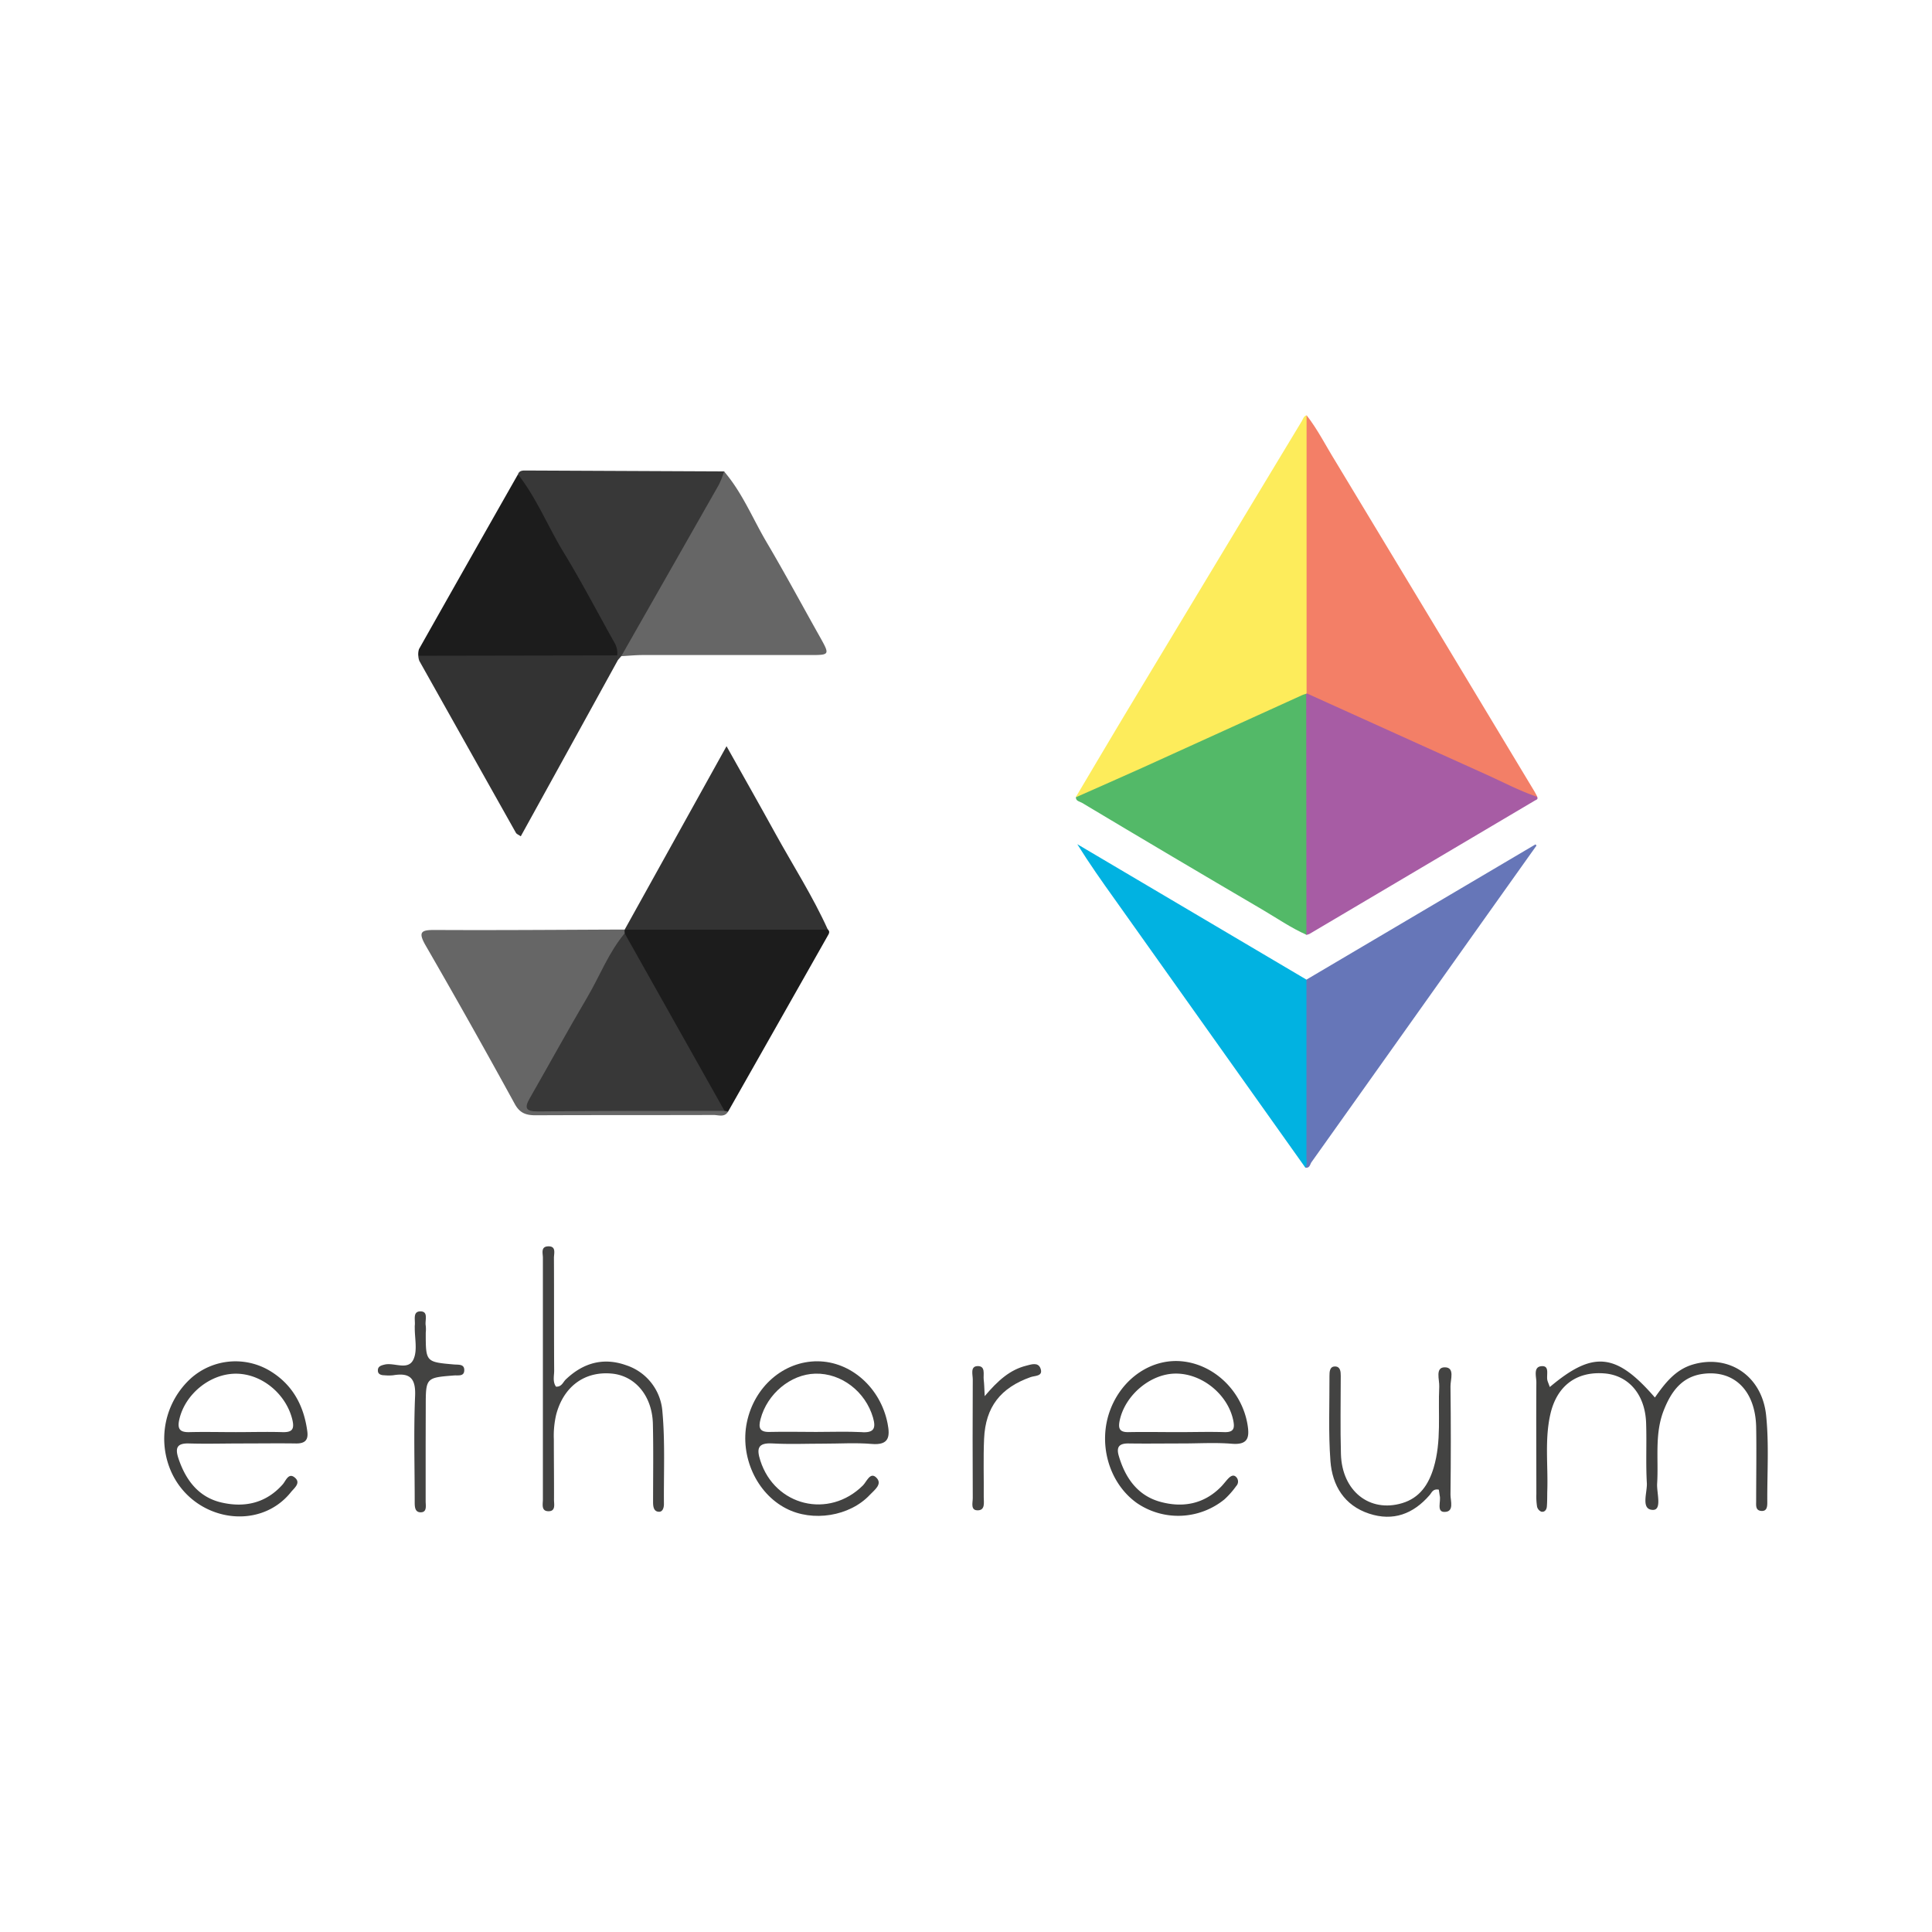 <svg id="a848fe91-3137-4a8c-844a-61c42f90c2cc" data-name="Layer 1" xmlns="http://www.w3.org/2000/svg" viewBox="0 0 600 600"><title>tech-logos-youwho</title><path d="M226.12,345.21c-1.12,1.89-3,1.05-4.49,1.06-18.42.06-36.84,0-55.26.09-3.06,0-5-.69-6.56-3.62Q146.26,318,132.2,293.65c-2.58-4.47-1.18-4.86,3.12-4.84,19.52.11,39-.06,58.56-.13a1.84,1.84,0,0,1,.39,1.68c-7.89,16.22-17.39,31.56-26,47.4-.84,1.56-2.84,3.08-1.74,4.89s3.38,1,5.16,1c15.28.05,30.56,0,45.84,0,2.38,0,4.79-.22,7.13.47A3.07,3.07,0,0,1,226.12,345.21Z" style="fill:#666"/><path d="M160.86,147.31c.36-1.1,1.29-1.19,2.21-1.19l61.79.28c1.51,2.6-.24,4.59-1.4,6.54-8.54,14.4-16.47,29.13-24.71,43.69-1.53,2.71-2.89,5.57-5.81,7.15L191.88,205a3.28,3.28,0,0,1-1.07-1.21c-5-11.59-12.23-22-17.94-33.24C168.92,162.79,163.59,155.72,160.86,147.31Z" style="fill:#383838"/><path d="M194,289.86l-.07-1.18.1.1a11.91,11.91,0,0,1,6.81-1.79q25.05,0,50.09,0c2.22,0,4.41.22,6.23,1.73.71.71.17,1.39-.16,2Q241.56,318,226.12,345.21L225,345c-2.26-.82-3.39-2.75-4.46-4.69-8.41-15.3-17.05-30.48-25.48-45.78C194.25,293.05,193.26,291.66,194,289.86Z" style="fill:#1c1c1c"/><path d="M192.94,203.78q15.18-26.64,30.34-53.3a26.72,26.72,0,0,0,1.58-4.08c5.66,6.57,8.87,14.63,13.22,22,5.71,9.66,11,19.54,16.52,29.34,3.17,5.67,3.15,5.69-3.12,5.69q-26,0-51.94,0C197.34,203.44,195.14,203.66,192.94,203.78Z" style="fill:#666"/><path d="M160.86,147.31c5.81,7.42,9.29,16.2,14.15,24.18,5.54,9.09,10.47,18.54,15.67,27.84a6.45,6.45,0,0,1,1,4.21c-2.05,2-4.68,1.88-7.23,1.89q-23.62.07-47.26,0c-2.55,0-5.17.13-7.28-1.78a5.28,5.28,0,0,1,.21-2.06Q145.44,174.43,160.86,147.31Z" style="fill:#1c1c1c"/><path d="M257.11,288.74l-63.13,0,31.65-57c5.34,9.53,10.31,18.28,15.16,27.1C246.27,268.78,252.43,278.36,257.11,288.74Z" style="fill:#333"/><path d="M129.91,203.65l61.77-.11c.07.49.13,1,.2,1.48q-15,27.27-30.15,54.7c-.73-.51-1.29-.7-1.51-1.09q-15-26.68-30-53.4A5.35,5.35,0,0,1,129.91,203.65Z" style="fill:#333"/><path d="M194,289.86q15.53,27.56,31,55.11c-19.33,0-38.67,0-58,.19-3.51,0-4.31-.89-2.5-4.05,6-10.47,11.81-21.09,17.94-31.49C186.3,303.05,189,295.82,194,289.86Z" style="fill:#383838"/><path d="M481.31,430.75c13.47-11.37,20.62-10.63,32.63,3.26,3.1-4.38,6.29-8.6,11.73-10.23,11.13-3.31,21.55,3.42,22.82,15.8.92,8.94.3,18,.36,27,0,1.34-.12,2.82-1.91,2.65s-1.55-1.76-1.55-3c0-7.73.14-15.47,0-23.19-.29-11.1-6.73-17.51-16.22-16.41-6.76.78-10.11,5.44-12.4,11.17-3,7.43-1.65,15.26-2.13,22.93-.18,2.89,1.61,8.31-1.39,8.18-3.76-.15-1.63-5.4-1.81-8.37-.36-6.24,0-12.52-.23-18.77-.36-8.8-5.49-14.67-13-15.25-8.61-.66-14.71,3.83-16.73,12.67-1.78,7.8-.7,15.77-.95,23.66-.05,1.66,0,3.32-.14,5-.07,1-.69,1.84-1.74,1.61a2.28,2.28,0,0,1-1.3-1.55,20.54,20.54,0,0,1-.22-3.85c0-11.6-.08-23.2,0-34.79,0-1.79-1.06-4.87,1.72-5,2.54-.12,1.28,2.88,1.73,4.49C480.72,429.23,480.93,429.71,481.31,430.75Z" style="fill:#414140"/><path d="M172.66,430.63c1.74.13,2.17-1.35,3-2.18,5.39-5.17,11.67-7,18.75-4.48a16.39,16.39,0,0,1,11.31,14.45c.86,9.49.38,19.1.47,28.66,0,1.21-.41,2.52-1.65,2.41-1.55-.12-1.72-1.65-1.72-3,0-8.09.13-16.19-.06-24.28-.2-8.63-5.43-14.9-12.66-15.62-8.54-.84-15.07,4-17.37,12.72A28.7,28.7,0,0,0,172,447c0,6.26.08,12.51.05,18.76,0,1.36.55,3.46-1.53,3.56-2.56.12-1.91-2.21-1.92-3.7q0-37.53,0-75.06c0-1.3-.71-3.34,1.5-3.49,2.76-.17,1.92,2.18,1.93,3.6.06,11.59,0,23.18.07,34.77C172.15,427.14,171.53,429,172.66,430.63Z" style="fill:#434342"/><path d="M446.84,462.62c-1.9-.37-2.22,1-2.88,1.72-5.07,5.84-11.29,8.2-18.78,5.73-7.74-2.56-11.42-8.74-12-16.31-.66-8.78-.27-17.64-.3-26.46,0-1.29.06-2.94,1.72-2.93s1.78,1.56,1.78,2.92c0,8.09-.17,16.18.06,24.27.31,11.48,8.88,18.28,19,15.26,5.48-1.64,8.23-5.81,9.79-11,2.48-8.27,1.33-16.78,1.74-25.19.1-2.14-1.34-6,1.71-6,3.23,0,1.75,3.8,1.78,5.92q.21,16.82,0,33.64c0,1.95,1.24,5.36-1.88,5.35-2.55,0-1-3.29-1.47-5.08C447,463.79,446.91,463.13,446.84,462.62Z" style="fill:#434342"/><path d="M132.19,448.56c0,5.89,0,11.79,0,17.68,0,1.34.51,3.47-1.62,3.42-1.86-.05-1.78-2-1.78-3.5,0-10.87-.34-21.75.12-32.6.24-5.53-1.6-7.33-6.79-6.46a13.42,13.42,0,0,1-2.76,0c-1,0-2-.33-2-1.41-.09-1.34,1-1.65,2.14-1.92,3-.69,7.32,2,8.94-1.68,1.24-2.78.33-6.52.37-9.83a5,5,0,0,1,0-.55c.24-1.68-.78-4.47,1.79-4.45s1.29,2.85,1.62,4.45a10.85,10.85,0,0,1,0,2.21c0,9.06,0,9.06,8.8,9.83,1.41.12,3.33-.21,3.15,2-.15,1.75-1.9,1.32-3.12,1.41-8.83.69-8.83.69-8.83,9.84Z" style="fill:#434342"/><path d="M305.81,433.58c4.19-4.95,7.89-8.19,12.88-9.45,1.53-.39,3.65-1.17,4.42.77,1,2.57-1.69,2.3-3,2.76-9.35,3.31-14.05,9.25-14.49,19.14-.27,6-.05,12.11-.11,18.17,0,1.57.49,3.92-1.67,4.07-2.55.17-1.74-2.32-1.74-3.77q-.09-18.43,0-36.89c0-1.49-.82-4,1.4-4.12,2.69-.13,1.81,2.56,2,4.23C305.66,429.7,305.67,430.93,305.81,433.58Z" style="fill:#444443"/><path d="M253.89,422.76c-10.5-.05-19.67,7.88-21.95,19-2.17,10.57,3,22,12.22,26.72,8.22,4.26,19.73,2.44,26-4.26,1.38-1.48,4.13-3.39,1.88-5.44-1.83-1.66-2.91,1.39-4.05,2.53-10.56,10.5-27.36,6.43-31.87-7.74-1.16-3.62-.85-5.55,3.71-5.3,5.32.3,10.67.07,16,.07v0c5,0,10-.33,14.9.09,5.42.46,5.71-2.31,4.92-6.35C273.47,431,264.29,422.82,253.89,422.76Zm13.81,22c-4.75-.24-9.53-.06-14.29-.06s-9.53-.12-14.29,0c-3.28.12-3.63-1.34-2.92-4,2.05-7.82,9.31-13.91,17-14.1,8.11-.2,15.57,5.57,17.92,13.63C272.07,443.53,271.46,445,267.7,444.78Z" style="fill:#424241"/><path d="M350.56,448.28c5.52.08,11,0,16.56,0,5.15,0,10.33-.33,15.45.09s5.5-2.07,4.86-5.94c-1.73-10.38-10.28-18.67-20.34-19.66-9.39-.92-18.45,5.15-22.21,14.86-4.07,10.5-.58,22.92,8.2,29.16a22.74,22.74,0,0,0,27.21-1.17,26.44,26.44,0,0,0,3.63-4.12,2,2,0,0,0-.25-3c-.83-.61-1.72.12-2.36.81s-1.4,1.71-2.18,2.49c-5.35,5.41-12,6.5-18.9,4.57s-10.73-7.33-12.74-14.09C346.6,449.37,347.53,448.23,350.56,448.28Zm-2.8-7.26c1.7-7.79,9.55-14.4,17.34-14.44,8.22-.05,16.19,6.47,17.88,14.45.52,2.48.24,3.82-2.75,3.73-4.76-.15-9.53,0-14.3,0-5.14,0-10.27-.1-15.4,0C347.55,444.84,347.22,443.5,347.76,441Z" style="fill:#414140"/><path d="M84.37,426.07a20.8,20.8,0,0,0-25.11,2,25.35,25.35,0,0,0-5.95,29.3c7,15,27.12,18.35,37,6.08,1-1.28,3.3-2.91,1.2-4.61-1.91-1.55-2.73,1-3.68,2.11-5.21,5.93-11.94,7.33-19.12,5.65-7-1.64-11-6.88-13.26-13.58-1.1-3.26-.6-4.86,3.25-4.74,5.52.16,11.05,0,16.58,0s11-.08,16.57,0c3,.06,4-1.16,3.55-4C94.34,436.63,91,430.29,84.37,426.07Zm3.26,18.69c-4.79-.14-9.58,0-14.37,0s-9.58-.12-14.37,0c-3,.1-3.88-.94-3.21-3.91,1.77-7.87,9.52-14.24,17.58-14.24s15.6,6.31,17.53,14.28C91.53,444,90.61,444.86,87.63,444.76Z" style="fill:#414140"/><path d="M334.07,247.6c5.75-9.68,11.47-19.37,17.27-29q26.42-43.89,52.9-87.74c.41-.68.61-1.56,1.48-1.88a8.7,8.7,0,0,1,.91,4.25q0,39.48,0,78.94a12.28,12.28,0,0,1-.15,2.19,3.71,3.71,0,0,1-.29.91c-2.83,2.62-6.58,3.52-9.95,5.08-13.39,6.18-26.85,12.23-40.27,18.35-6.34,2.89-12.71,5.7-19,8.66A2.92,2.92,0,0,1,334.07,247.6Z" style="fill:#fdec5b"/><path d="M405.77,215.3q0-43.17,0-86.34c3.49,4.47,6,9.53,9,14.36q30.93,51.21,61.78,102.49c.33.55.6,1.12.9,1.69-1.24.72-2.33,0-3.37-.46-14.94-6.91-30-13.62-44.94-20.47q-10.35-4.73-20.73-9.41C407.35,216.72,406.19,216.51,405.77,215.3Z" style="fill:#f37f67"/><path d="M405.77,215.3q27.63,12.52,55.28,25c5.42,2.43,10.68,5.23,16.32,7.17.4.78-.28.9-.72,1.16Q441.7,269.32,406.74,290a4.89,4.89,0,0,1-1,.34c-1-1-.88-2.36-.88-3.63q0-33.78,0-67.54a5.62,5.62,0,0,1,.82-3.68Z" style="fill:#a75ca4"/><path d="M405.66,215.45l.06,74.85c-4.85-2.16-9.21-5.19-13.77-7.86Q363.9,266,336,249.31c-.71-.42-1.88-.47-1.88-1.71,6.94-3.08,13.89-6.12,20.81-9.24q24.75-11.22,49.49-22.49C404.78,215.69,405.23,215.59,405.66,215.45Z" style="fill:#53b968"/><path d="M405.73,304.23l71.13-42,.31.37L460.53,286q-26.59,37.47-53.22,74.9c-.47.66-.55,2-1.94,1.7a22.28,22.28,0,0,1-.54-5.7q0-24.14,0-48.25C404.86,307.15,404.53,305.53,405.73,304.23Z" style="fill:#6676b8"/><path d="M405.73,304.23q0,27.58,0,55.17c0,1.07.29,2.2-.34,3.22l-59.18-83.31c-4-5.59-7.94-11.17-11.65-17.14Z" style="fill:#01b2e1"/></svg>